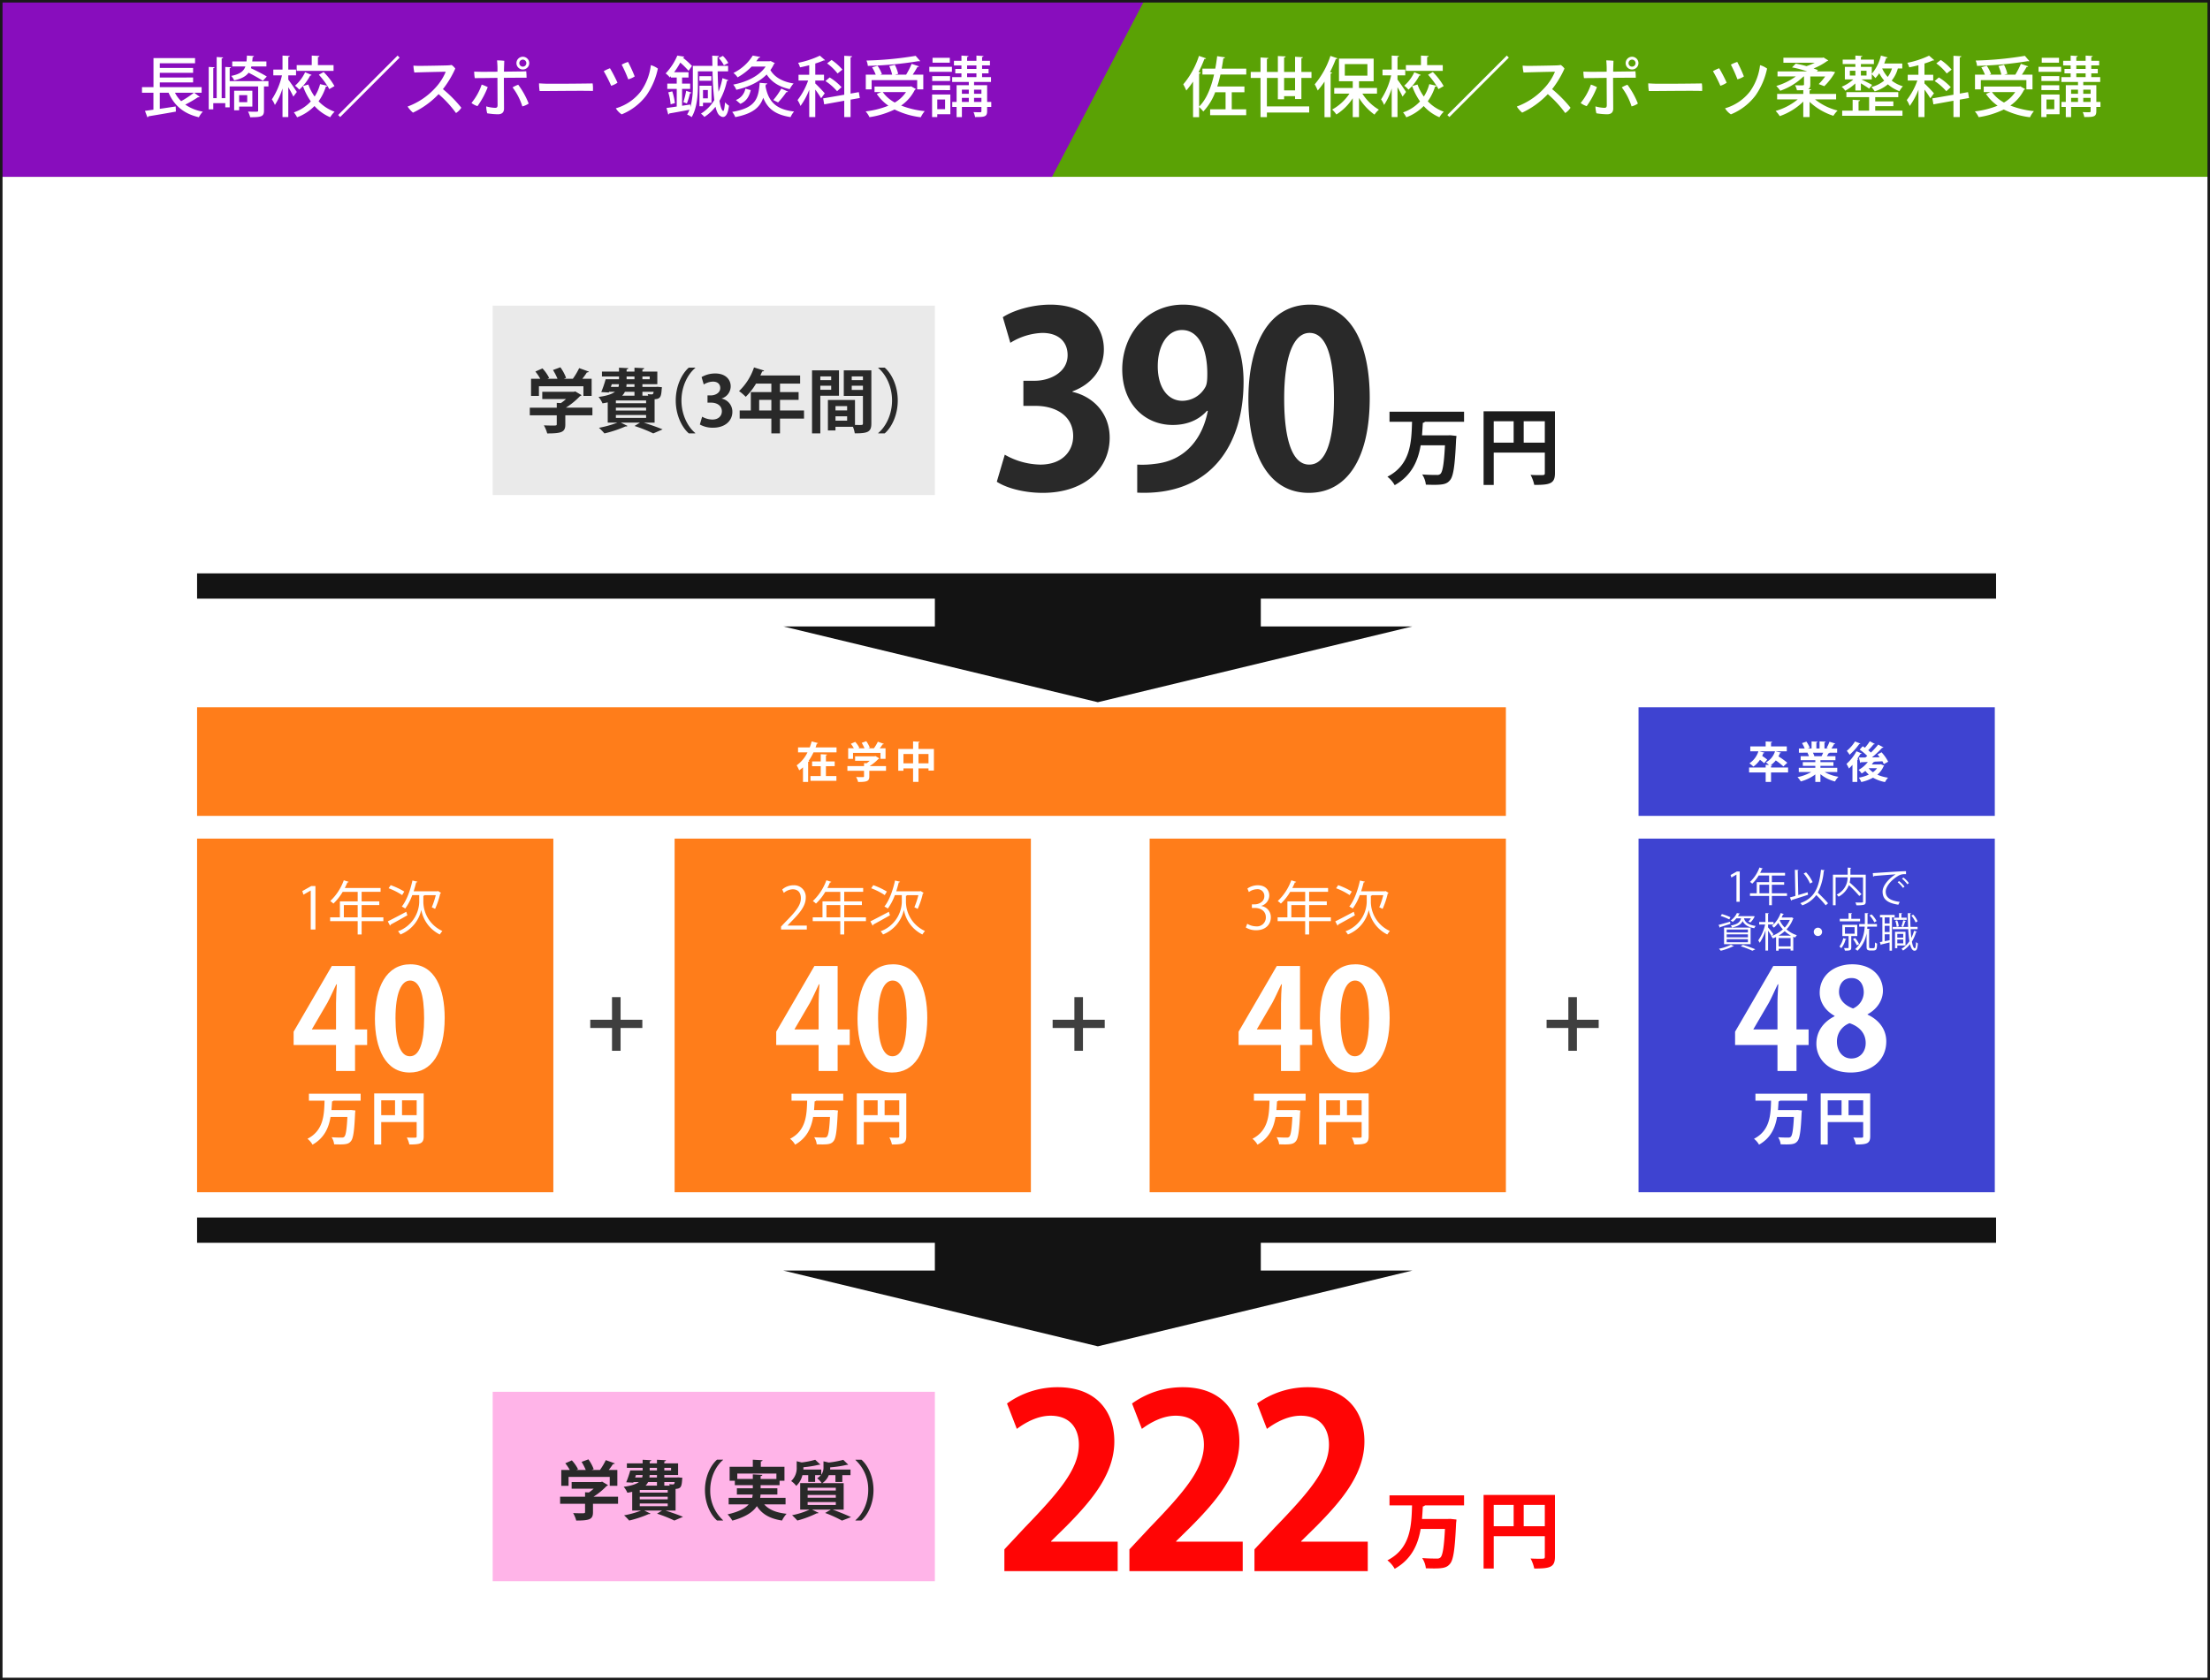 <svg xmlns="http://www.w3.org/2000/svg" width="874.672" height="665.2" viewBox="0 0 874.672 665.2">
  <g id="ryoukin2" transform="translate(-8781 -5038)">
    <path id="パス_12161" data-name="パス 12161" d="M0,0H874.672V665.2H0Z" transform="translate(8781 5038)" fill="#fff"/>
    <g id="ryoukin2-2" data-name="ryoukin2">
      <path id="パス_12163" data-name="パス 12163" d="M0,0H141V140H0Z" transform="translate(8859 5370)" fill="#ff7d1a"/>
      <path id="パス_12166" data-name="パス 12166" d="M7.843,0V-17.227H6.21l-3.565,2,.46,1.426,2.829-1.633H5.98V0ZM26.128-4.83V-9.683H33.12v-1.472H26.128v-3.772h7.5v-1.518H19.458a21.665,21.665,0,0,0,1.035-2.231.429.429,0,0,0,.529-.207L19.067-19.5a21.168,21.168,0,0,1-5.359,8.211,9.138,9.138,0,0,1,1.242,1.012,21.433,21.433,0,0,0,3.68-4.646h5.934v3.772H17.526V-4.83H13.662v1.518h10.9V1.955h1.564V-3.312h8.6V-4.83ZM19.09-9.683h5.474V-4.83H19.09Zm36.386-3.933a32.7,32.7,0,0,1-1.587,4.807c.368.161.989.46,1.311.644a32.377,32.377,0,0,0,2.047-6.118.805.805,0,0,0,.345-.207l-1.219-.759-.253.092H46.713c.368-1.15.713-2.346.989-3.519.3,0,.46-.092.529-.253l-2-.483c-.851,4-2.346,8-4.209,10.3a9.6,9.6,0,0,1,1.357.805,21.265,21.265,0,0,0,2.783-5.313h2.76v2.806a12.744,12.744,0,0,1-8.4,11.5,7.1,7.1,0,0,1,.966,1.265,13.63,13.63,0,0,0,8.234-9.683h.023a13.568,13.568,0,0,0,7.314,9.683c.253-.391.713-1.012,1.012-1.38A12.819,12.819,0,0,1,50.554-10.81v-2.553a.542.542,0,0,0,.46-.253ZM36.8-16.353a26.379,26.379,0,0,1,5.359,2.714l.851-1.4a29.435,29.435,0,0,0-5.382-2.53Zm.575,14.812a.456.456,0,0,0,.23-.414c1.633-.874,4.232-2.323,6.624-3.68l-.437-1.4c-2.691,1.426-5.52,2.921-7.314,3.8Z" transform="translate(8898 5406)" fill="#fff"/>
      <path id="パス_12168" data-name="パス 12168" d="M25.52-10.285h4.785v-6.16H25.52V-41.58H16.335L1.21-15.565v5.28H17.985V0H25.52ZM8.47-16.555l6.1-10.45C15.84-29.37,16.83-31.68,18.1-34.32h.22c-.165,2.475-.33,5.115-.33,7.535v10.34H8.47ZM47.135.605c8.745,0,13.86-7.865,13.86-21.615,0-11.55-3.795-21.23-13.585-21.23-9.35,0-14.025,8.91-14.025,21.56C33.385-9.075,37.455.605,47.135.605ZM47.19-5.83c-3.63,0-5.665-5.17-5.665-15.015,0-9.9,2.255-14.96,5.775-14.96,3.85,0,5.555,5.555,5.555,14.96,0,9.735-1.87,15.015-5.61,15.015Z" transform="translate(8896 5462)" fill="#fff"/>
      <path id="パス_12176" data-name="パス 12176" d="M21.735-18.009H1.265v2.76H7.452C7.291-9.637,7.084-3.45.69-.161a7.975,7.975,0,0,1,2,2.323C7.383-.483,9.108-4.577,9.821-8.786h6.67c-.253,4.945-.621,7.268-1.242,7.843a1.263,1.263,0,0,1-.943.3c-.782,0-2.392,0-4.071-.138a6.394,6.394,0,0,1,1.012,2.806c.782.023,1.564.046,2.277.046,2.622,0,3.542-.3,4.324-1.242.943-1.058,1.38-3.91,1.7-11.293a6.6,6.6,0,0,0,.092-.9l-1.679-.184-.667.023H10.189c.092-1.173.161-2.323.23-3.45a.762.762,0,0,0,.575-.276H21.735Zm5.359-.115V2.093h2.783V-6.785h14.03v5.612c0,.575-.138.575-1.357.575-.69,0-1.656,0-2.553-.069a10.526,10.526,0,0,1,1.012,2.76c4.278,0,5.681-.322,5.681-3.22v-17Zm8.257,2.737v5.865H29.877v-5.865Zm2.76,0h5.8v5.865h-5.8Z" transform="translate(8902 5489)" fill="#fff"/>
      <path id="パス_12169" data-name="パス 12169" d="M10.22-12.285H1.61V-9.03h8.61V0h3.395V-9.03h8.61v-3.255h-8.61v-8.96H10.22Z" transform="translate(9013 5454)" fill="#3f3f3f"/>
      <path id="パス_12167" data-name="パス 12167" d="M0,0H141V140H0Z" transform="translate(9048 5370)" fill="#ff7d1a"/>
      <path id="パス_12170" data-name="パス 12170" d="M11.316-1.564H3.7V-1.61L5.06-3.036C8.625-6.624,10.9-9.384,10.9-12.627a4.592,4.592,0,0,0-4.853-4.9,6.735,6.735,0,0,0-4.462,1.679l.644,1.334a5.756,5.756,0,0,1,3.45-1.426c2.484,0,3.289,1.7,3.289,3.542,0,2.806-2.07,5.313-6.164,9.453L1.127-1.173V0H11.316ZM26.128-4.83V-9.683H33.12v-1.472H26.128v-3.772h7.5v-1.518H19.458a21.665,21.665,0,0,0,1.035-2.231.429.429,0,0,0,.529-.207L19.067-19.5a21.168,21.168,0,0,1-5.359,8.211,9.138,9.138,0,0,1,1.242,1.012,21.433,21.433,0,0,0,3.68-4.646h5.934v3.772H17.526V-4.83H13.662v1.518h10.9V1.955h1.564V-3.312h8.6V-4.83ZM19.09-9.683h5.474V-4.83H19.09Zm36.386-3.933a32.7,32.7,0,0,1-1.587,4.807c.368.161.989.46,1.311.644a32.377,32.377,0,0,0,2.047-6.118.805.805,0,0,0,.345-.207l-1.219-.759-.253.092H46.713c.368-1.15.713-2.346.989-3.519.3,0,.46-.092.529-.253l-2-.483c-.851,4-2.346,8-4.209,10.3a9.6,9.6,0,0,1,1.357.805,21.265,21.265,0,0,0,2.783-5.313h2.76v2.806a12.744,12.744,0,0,1-8.4,11.5,7.1,7.1,0,0,1,.966,1.265,13.63,13.63,0,0,0,8.234-9.683h.023a13.568,13.568,0,0,0,7.314,9.683c.253-.391.713-1.012,1.012-1.38A12.819,12.819,0,0,1,50.554-10.81v-2.553a.542.542,0,0,0,.46-.253ZM36.8-16.353a26.379,26.379,0,0,1,5.359,2.714l.851-1.4a29.435,29.435,0,0,0-5.382-2.53Zm.575,14.812a.456.456,0,0,0,.23-.414c1.633-.874,4.232-2.323,6.624-3.68l-.437-1.4c-2.691,1.426-5.52,2.921-7.314,3.8Z" transform="translate(9089 5406)" fill="#fff"/>
      <path id="パス_12171" data-name="パス 12171" d="M25.52-10.285h4.785v-6.16H25.52V-41.58H16.335L1.21-15.565v5.28H17.985V0H25.52ZM8.47-16.555l6.1-10.45C15.84-29.37,16.83-31.68,18.1-34.32h.22c-.165,2.475-.33,5.115-.33,7.535v10.34H8.47ZM47.135.605c8.745,0,13.86-7.865,13.86-21.615,0-11.55-3.795-21.23-13.585-21.23-9.35,0-14.025,8.91-14.025,21.56C33.385-9.075,37.455.605,47.135.605ZM47.19-5.83c-3.63,0-5.665-5.17-5.665-15.015,0-9.9,2.255-14.96,5.775-14.96,3.85,0,5.555,5.555,5.555,14.96,0,9.735-1.87,15.015-5.61,15.015Z" transform="translate(9087 5462)" fill="#fff"/>
      <path id="パス_12177" data-name="パス 12177" d="M21.735-18.009H1.265v2.76H7.452C7.291-9.637,7.084-3.45.69-.161a7.975,7.975,0,0,1,2,2.323C7.383-.483,9.108-4.577,9.821-8.786h6.67c-.253,4.945-.621,7.268-1.242,7.843a1.263,1.263,0,0,1-.943.3c-.782,0-2.392,0-4.071-.138a6.394,6.394,0,0,1,1.012,2.806c.782.023,1.564.046,2.277.046,2.622,0,3.542-.3,4.324-1.242.943-1.058,1.38-3.91,1.7-11.293a6.6,6.6,0,0,0,.092-.9l-1.679-.184-.667.023H10.189c.092-1.173.161-2.323.23-3.45a.762.762,0,0,0,.575-.276H21.735Zm5.359-.115V2.093h2.783V-6.785h14.03v5.612c0,.575-.138.575-1.357.575-.69,0-1.656,0-2.553-.069a10.526,10.526,0,0,1,1.012,2.76c4.278,0,5.681-.322,5.681-3.22v-17Zm8.257,2.737v5.865H29.877v-5.865Zm2.76,0h5.8v5.865h-5.8Z" transform="translate(9093 5489)" fill="#fff"/>
      <path id="パス_12172" data-name="パス 12172" d="M10.22-12.285H1.61V-9.03h8.61V0h3.395V-9.03h8.61v-3.255h-8.61v-8.96H10.22Z" transform="translate(9196 5454)" fill="#3f3f3f"/>
      <path id="パス_12173" data-name="パス 12173" d="M0,0H141V140H0Z" transform="translate(9236 5370)" fill="#ff7d1a"/>
      <path id="パス_12178" data-name="パス 12178" d="M7.222-9.384a4.346,4.346,0,0,0,3.128-4.071c0-2.07-1.4-4.071-4.554-4.071A7.2,7.2,0,0,0,1.7-16.238l.575,1.4a5.66,5.66,0,0,1,3.151-1.127A2.659,2.659,0,0,1,8.4-13.179c0,2.162-2.139,3.2-3.8,3.2H3.473v1.426H4.6c2.254,0,4.393,1.15,4.393,3.68A3.5,3.5,0,0,1,5.152-1.265,6.865,6.865,0,0,1,1.633-2.3L1.058-.828A7.618,7.618,0,0,0,5.129.276c3.864,0,5.842-2.392,5.842-5.129A4.413,4.413,0,0,0,7.222-9.315ZM26.128-4.83V-9.683H33.12v-1.472H26.128v-3.772h7.5v-1.518H19.458a21.665,21.665,0,0,0,1.035-2.231.429.429,0,0,0,.529-.207L19.067-19.5a21.168,21.168,0,0,1-5.359,8.211,9.138,9.138,0,0,1,1.242,1.012,21.433,21.433,0,0,0,3.68-4.646h5.934v3.772H17.526V-4.83H13.662v1.518h10.9V1.955h1.564V-3.312h8.6V-4.83ZM19.09-9.683h5.474V-4.83H19.09Zm36.386-3.933a32.7,32.7,0,0,1-1.587,4.807c.368.161.989.46,1.311.644a32.377,32.377,0,0,0,2.047-6.118.805.805,0,0,0,.345-.207l-1.219-.759-.253.092H46.713c.368-1.15.713-2.346.989-3.519.3,0,.46-.092.529-.253l-2-.483c-.851,4-2.346,8-4.209,10.3a9.6,9.6,0,0,1,1.357.805,21.265,21.265,0,0,0,2.783-5.313h2.76v2.806a12.744,12.744,0,0,1-8.4,11.5,7.1,7.1,0,0,1,.966,1.265,13.63,13.63,0,0,0,8.234-9.683h.023a13.568,13.568,0,0,0,7.314,9.683c.253-.391.713-1.012,1.012-1.38A12.819,12.819,0,0,1,50.554-10.81v-2.553a.542.542,0,0,0,.46-.253ZM36.8-16.353a26.379,26.379,0,0,1,5.359,2.714l.851-1.4a29.435,29.435,0,0,0-5.382-2.53Zm.575,14.812a.456.456,0,0,0,.23-.414c1.633-.874,4.232-2.323,6.624-3.68l-.437-1.4c-2.691,1.426-5.52,2.921-7.314,3.8Z" transform="translate(9273 5406)" fill="#fff"/>
      <path id="パス_12179" data-name="パス 12179" d="M25.52-10.285h4.785v-6.16H25.52V-41.58H16.335L1.21-15.565v5.28H17.985V0H25.52ZM8.47-16.555l6.1-10.45C15.84-29.37,16.83-31.68,18.1-34.32h.22c-.165,2.475-.33,5.115-.33,7.535v10.34H8.47ZM47.135.605c8.745,0,13.86-7.865,13.86-21.615,0-11.55-3.795-21.23-13.585-21.23-9.35,0-14.025,8.91-14.025,21.56C33.385-9.075,37.455.605,47.135.605ZM47.19-5.83c-3.63,0-5.665-5.17-5.665-15.015,0-9.9,2.255-14.96,5.775-14.96,3.85,0,5.555,5.555,5.555,14.96,0,9.735-1.87,15.015-5.61,15.015Z" transform="translate(9270 5462)" fill="#fff"/>
      <path id="パス_12180" data-name="パス 12180" d="M21.735-18.009H1.265v2.76H7.452C7.291-9.637,7.084-3.45.69-.161a7.975,7.975,0,0,1,2,2.323C7.383-.483,9.108-4.577,9.821-8.786h6.67c-.253,4.945-.621,7.268-1.242,7.843a1.263,1.263,0,0,1-.943.3c-.782,0-2.392,0-4.071-.138a6.394,6.394,0,0,1,1.012,2.806c.782.023,1.564.046,2.277.046,2.622,0,3.542-.3,4.324-1.242.943-1.058,1.38-3.91,1.7-11.293a6.6,6.6,0,0,0,.092-.9l-1.679-.184-.667.023H10.189c.092-1.173.161-2.323.23-3.45a.762.762,0,0,0,.575-.276H21.735Zm5.359-.115V2.093h2.783V-6.785h14.03v5.612c0,.575-.138.575-1.357.575-.69,0-1.656,0-2.553-.069a10.526,10.526,0,0,1,1.012,2.76c4.278,0,5.681-.322,5.681-3.22v-17Zm8.257,2.737v5.865H29.877v-5.865Zm2.76,0h5.8v5.865h-5.8Z" transform="translate(9276 5489)" fill="#fff"/>
      <path id="パス_12181" data-name="パス 12181" d="M10.22-12.285H1.61V-9.03h8.61V0h3.395V-9.03h8.61v-3.255h-8.61v-8.96H10.22Z" transform="translate(9391.5 5454)" fill="#3f3f3f"/>
      <path id="パス_12182" data-name="パス 12182" d="M0,0H141V140H0Z" transform="translate(9429.5 5370)" fill="#3e43d1"/>
      <path id="パス_12183" data-name="パス 12183" d="M-30.952,0V-11.984h-1.136l-2.48,1.392.32.992,1.968-1.136h.032V0Zm12.72-3.36V-6.736h4.864V-7.76h-4.864v-2.624h5.216V-11.44h-9.856a15.071,15.071,0,0,0,.72-1.552.3.3,0,0,0,.368-.144l-1.36-.432a14.726,14.726,0,0,1-3.728,5.712,6.357,6.357,0,0,1,.864.7,14.91,14.91,0,0,0,2.56-3.232h4.128V-7.76h-4.9v4.4H-26.9V-2.3h7.584V1.36h1.088V-2.3h5.984V-3.36Zm-4.9-3.376h3.808V-3.36h-3.808ZM1.208-12.688C.44-5.52-1.352-1.424-6.984.544a5.634,5.634,0,0,1,.784.88A11.61,11.61,0,0,0-.648-2.656,48.156,48.156,0,0,1,3.064,1.408l.944-.8C3.112-.5,1.384-2.24-.04-3.616A23.371,23.371,0,0,0,2.312-12.24c.224-.016.336-.08.368-.224Zm-9.2.352c.208-.032.3-.112.32-.224-.32-.016-.64-.032-1.456-.1L-8.92-2.32c-.816.24-1.552.448-2.16.608l.512,1.264A.274.274,0,0,0-10.36-.7c1.584-.48,4.1-1.3,6.448-2.064l-.16-1.008c-1.248.384-2.528.768-3.712,1.12Zm2.336,1.152A14.176,14.176,0,0,1-3.144-7.216L-2.1-7.76A14.425,14.425,0,0,0-4.7-11.648Zm18.512.464V-13.2c.224-.032.3-.112.32-.224l-1.408-.1v2.8H5.928V1.392H7V-9.664h4.752A7.483,7.483,0,0,1,7.4-2.832a4.089,4.089,0,0,1,.768.816,8.731,8.731,0,0,0,4.08-4.56A44.393,44.393,0,0,1,16.36-2.3l.88-.688a47.468,47.468,0,0,0-4.672-4.624,11.817,11.817,0,0,0,.272-2.048h5.008V-.1c0,.416-.064.416-1.392.416-.464,0-1.04-.016-1.632-.032a4.121,4.121,0,0,1,.384,1.1A12.2,12.2,0,0,0,18.2,1.2c.544-.192.72-.544.72-1.3V-10.72Zm8.992.784a.485.485,0,0,0,.352-.256c2.064-.192,6.784-.544,8.544-.672-2.928,1.84-5.152,4.576-5.152,6.832,0,2.848,1.7,4.544,6.24,5.2L32.36.048c-3.968-.512-5.536-1.84-5.536-4.08,0-2.064,2.32-4.64,4.72-6.08a4.609,4.609,0,0,1,2.736-.816c.192,0,.384,0,.592.016l-.016-1.2c-2.08.016-11.936.72-13.136.768Zm11.424.816a11.327,11.327,0,0,1,2.112,2.208l.608-.48A10.13,10.13,0,0,0,33.816-9.6ZM31.544-7.712a10.675,10.675,0,0,1,2.112,2.224l.608-.5a11.8,11.8,0,0,0-2.176-2.208Zm-58.184,24.5v-6.56H-37.152v6.56ZM-27.712,12.9V14.08h-8.4V12.9Zm0-1.9V12.16h-8.4V10.992Zm0,3.824v1.216h-8.4V14.816Zm1.2-8.272a8.166,8.166,0,0,1-1.04,1.312l.864.32a8.677,8.677,0,0,0,1.68-2.416l-.64-.08-.192.016h-5.824a6.62,6.62,0,0,0,.48-.848c.192-.016.288-.08.3-.192l-1.2-.176a7.2,7.2,0,0,1-2.48,2.944,2.8,2.8,0,0,1,.816.544,8.932,8.932,0,0,0,1.472-1.424h1.84c-.384,1.536-1.392,2.384-4.064,2.864a2.631,2.631,0,0,1,.5.768c2.48-.5,3.632-1.312,4.208-2.528.592,1.216,1.776,2.32,4.592,2.816a3.218,3.218,0,0,1,.576-.88c-3.344-.512-4.272-1.728-4.656-3.04ZM-38.5,5.616a20.609,20.609,0,0,1,3.408,1.376l.48-.848A19.339,19.339,0,0,0-38.016,4.88Zm-.32,4.656a.325.325,0,0,0,.192-.256c.976-.288,2.512-.784,3.984-1.264l-.128-.864c-1.7.48-3.392.976-4.56,1.28Zm4.4,6.736a19.731,19.731,0,0,1-4.752,1.6c.208.192.544.576.736.784a26.59,26.59,0,0,0,4.816-1.712.353.353,0,0,0,.352-.1Zm9.648,1.808a48.868,48.868,0,0,0-4.912-1.76l-.88.56a34.738,34.738,0,0,1,4.608,1.776ZM-14.384,6.24a11.888,11.888,0,0,0,.56-1.216c.192.016.3-.048.352-.144l-1.264-.416a12.458,12.458,0,0,1-3.44,5.1,8.07,8.07,0,0,1,.768.688A11.593,11.593,0,0,0-15.7,8.368a13.044,13.044,0,0,0,1.824,2.56,13.337,13.337,0,0,1-4.3,2.592c.1-.112.256-.3.544-.688-.3-.432-1.616-2.128-2.1-2.672V9.008h2.16V8h-2.16V4.784c.208-.032.288-.1.3-.208l-1.344-.1V8h-2.48V9.008H-20.9a17.908,17.908,0,0,1-2.736,6.3,5.206,5.206,0,0,1,.592.944,18.18,18.18,0,0,0,2.272-4.9v7.968h1.04V11.44a24.735,24.735,0,0,1,1.36,2.16l-.112.032a3.751,3.751,0,0,1,.608.88,13.461,13.461,0,0,0,1.312-.56v5.424h1.008v-.752h4.736v.688H-9.76V13.856c.24.112.48.208.736.3a4.87,4.87,0,0,1,.688-.912,11.235,11.235,0,0,1-4.1-2.32,12.083,12.083,0,0,0,2.624-4.24.236.236,0,0,0,.16-.144l-.7-.352a1.431,1.431,0,0,1-.48.048Zm-1.2,7.184a13.8,13.8,0,0,0,2.432-1.792,12.119,12.119,0,0,0,2.5,1.792Zm.032.944h4.736v3.3h-4.736ZM-11.12,7.2a10.8,10.8,0,0,1-2.032,3.024,10.685,10.685,0,0,1-1.936-2.752l.176-.272ZM0,10.272A1.646,1.646,0,0,0-1.648,11.92,1.646,1.646,0,0,0,0,13.568,1.646,1.646,0,0,0,1.648,11.92,1.645,1.645,0,0,0,0,10.272ZM13.216,6.736V4.784c.208-.032.288-.1.3-.224l-1.392-.08V6.736H8.64V7.76h8.048V6.736Zm7.04,4.256c.224-.032.3-.1.32-.208-.24-.016-.5-.032-1.072-.08.032-.288.048-.56.064-.848H23.36V8.832H19.616c.016-.368.016-.736.016-1.088V4.784c.208-.032.3-.112.32-.224l-1.376-.08V7.76c0,.336,0,.7-.016,1.072H16.336V9.856h2.176c-.192,2.912-.944,6.32-3.792,8.912a3.775,3.775,0,0,1,.928.624,12.35,12.35,0,0,0,3.6-6.88v4.976c0,1.088.1,1.344.384,1.536a1.853,1.853,0,0,0,1.024.272h1.072c1.52,0,1.632-.512,1.68-2.752a2.332,2.332,0,0,1-.832-.448c0,2.208-.048,2.3-.912,2.3H20.88c-.512,0-.624-.1-.624-.768ZM15.568,9.12h-5.9v4.464h2.464v4.528c0,.16-.048.224-.24.24-.208,0-.8,0-1.568-.016a4.207,4.207,0,0,1,.352,1.008c1.936,0,2.512-.032,2.512-1.216V13.584h2.384Zm-1.056.944V12.64H10.688V10.064Zm5.872-4.64a9.363,9.363,0,0,1,1.92,2.72l.912-.48a9.559,9.559,0,0,0-1.984-2.656Zm-6.5,9.344a13.837,13.837,0,0,1,1.52,2.48l.912-.464a11.966,11.966,0,0,0-1.584-2.416ZM10.016,14.4a8.705,8.705,0,0,1-1.5,3.312,7.28,7.28,0,0,1,.72.672,9.539,9.539,0,0,0,1.712-3.472c.16.016.288-.032.32-.16ZM30.368,5.2H24.56v.992H25.5v9.6l-1.008.192.416,1.152a.279.279,0,0,0,.192-.24c.816-.176,2-.48,3.248-.784V19.36H29.3V6.192h1.072Zm-3.936,6.768V9.52h1.92v2.448Zm0-3.376v-2.4h1.92v2.4Zm1.92,4.288v2.336l-1.92.4V12.88ZM30.1,7.168H35.12V6.3H33.04V4.784c.208-.032.288-.112.3-.224L32.1,4.48V6.3h-2Zm4.56,4.72H30.512v6.5h.9V17.312h3.248Zm-.9,2.288H31.408V12.72H33.76Zm-2.352.784H33.76v1.52H31.408Zm8.032-4.112v-.9h-2.8c-.08-1.632-.112-3.408-.1-5.168.208-.032.3-.1.3-.224L35.568,4.5c.016,1.872.048,3.728.128,5.456H29.6v.9h6.144a44.7,44.7,0,0,0,.464,4.752,9.68,9.68,0,0,1-3.136,3.008,4.171,4.171,0,0,1,.608.7,10.376,10.376,0,0,0,2.768-2.528c.4,1.616.96,2.592,1.776,2.592.88,0,1.152-.72,1.328-2.9a2.147,2.147,0,0,1-.7-.544c-.064,1.7-.224,2.48-.512,2.48-.48,0-.864-1.024-1.152-2.656a14.946,14.946,0,0,0,1.664-3.776c.192-.016.3-.064.336-.176l-1.152-.3a14.918,14.918,0,0,1-1.056,2.8c-.128-1.024-.224-2.192-.3-3.456ZM30.608,7.536a8.356,8.356,0,0,1,.56,2.4l.816-.224A7.806,7.806,0,0,0,31.36,7.36ZM36.96,5.472a10.928,10.928,0,0,1,1.7,2.72l.8-.448a10.073,10.073,0,0,0-1.744-2.656Zm-3.2,1.84a17.258,17.258,0,0,1-.7,2.4c.016,0,.688.24.688.24a17.645,17.645,0,0,0,.784-2.16c.176-.016.272-.064.32-.16Z" transform="translate(9500.5 5395)" fill="#fff"/>
      <path id="パス_12184" data-name="パス 12184" d="M25.52-10.285h4.785v-6.16H25.52V-41.58H16.335L1.21-15.565v5.28H17.985V0H25.52ZM8.47-16.555l6.1-10.45C15.84-29.37,16.83-31.68,18.1-34.32h.22c-.165,2.475-.33,5.115-.33,7.535v10.34H8.47ZM40.59-21.67c-4.18,2.09-7.205,5.775-7.205,10.89C33.385-4.84,38.115.605,46.97.605c8.25,0,14.08-4.895,14.08-12.32,0-5.17-3.355-8.745-7.425-10.615v-.11c4.235-2.31,6.1-6,6.1-9.35,0-5.225-3.9-10.45-12.155-10.45-7.2,0-12.87,4.4-12.87,11.275,0,3.52,2.035,6.985,5.885,9.13Zm6.6,16.72c-3.52,0-5.665-3.08-5.665-6.6a7.677,7.677,0,0,1,5-7.37c3.63,1.21,6.38,3.8,6.38,7.865C52.91-7.81,50.875-4.95,47.19-4.95ZM47.3-36.8c3.465,0,4.84,2.86,4.84,5.72A7.076,7.076,0,0,1,47.9-24.75c-3.245-1.21-5.555-3.41-5.555-6.6C42.35-33.99,43.725-36.8,47.3-36.8Z" transform="translate(9466.5 5462)" fill="#fff"/>
      <path id="パス_12185" data-name="パス 12185" d="M21.735-18.009H1.265v2.76H7.452C7.291-9.637,7.084-3.45.69-.161a7.975,7.975,0,0,1,2,2.323C7.383-.483,9.108-4.577,9.821-8.786h6.67c-.253,4.945-.621,7.268-1.242,7.843a1.263,1.263,0,0,1-.943.3c-.782,0-2.392,0-4.071-.138a6.394,6.394,0,0,1,1.012,2.806c.782.023,1.564.046,2.277.046,2.622,0,3.542-.3,4.324-1.242.943-1.058,1.38-3.91,1.7-11.293a6.6,6.6,0,0,0,.092-.9l-1.679-.184-.667.023H10.189c.092-1.173.161-2.323.23-3.45a.762.762,0,0,0,.575-.276H21.735Zm5.359-.115V2.093h2.783V-6.785h14.03v5.612c0,.575-.138.575-1.357.575-.69,0-1.656,0-2.553-.069a10.526,10.526,0,0,1,1.012,2.76c4.278,0,5.681-.322,5.681-3.22v-17Zm8.257,2.737v5.865H29.877v-5.865Zm2.76,0h5.8v5.865h-5.8Z" transform="translate(9474.5 5489)" fill="#fff"/>
      <path id="パス_12186" data-name="パス 12186" d="M0,0H141V43H0Z" transform="translate(9429.5 5318)" fill="#3e43d1"/>
      <path id="パス_12187" data-name="パス 12187" d="M-18.564-4.148V-4.76c.323-.051.442-.17.459-.323l-.578-.034a8.925,8.925,0,0,0,2.006-1.836,24.135,24.135,0,0,1,2.992,2.38l1.564-1.462a31.433,31.433,0,0,0-3.5-2.516,8.341,8.341,0,0,0,.561-1.258c.238,0,.391-.068.442-.221l-2.142-.527h4.437v-1.938h-6.239v-1.5c.323-.051.442-.17.459-.323l-2.584-.153v1.972h-6.086v1.938h3.213a8.836,8.836,0,0,1-3.553,4.743,11.809,11.809,0,0,1,1.564,1.309,10.393,10.393,0,0,0,2.6-2.7A13,13,0,0,1-21.3-5.848l1.224-1.428a21.007,21.007,0,0,0-1.989-1.462c.17-.34.306-.7.442-1.054a.443.443,0,0,0,.459-.221l-1.989-.544h6.171A7.462,7.462,0,0,1-20.6-6.171a8.823,8.823,0,0,1,1.224,1.02l-1.309-.085v1.088h-6.562v1.955h6.562V1.564h2.125V-2.193h6.749V-4.148ZM7.65-4.029H.986v-.765H6.137V-6.273H.986v-.765h5.95v-1.6h-3.4A12.221,12.221,0,0,0,4.2-9.792a.422.422,0,0,0,.442-.17l-.153-.051H7.6v-1.666H5.338c.391-.561.8-1.241,1.088-1.768.238.017.391-.051.442-.187l-2.3-.714A13.867,13.867,0,0,1,3.434-11.9l.6.221H2.584v-2.346c.289-.051.442-.153.459-.34l-2.4-.119v2.805H-.612v-2.363c.289-.034.425-.153.442-.323l-2.346-.119v2.805H-4.08l.833-.306A12.168,12.168,0,0,0-4.556-14.4l-1.751.6a13.834,13.834,0,0,1,1.071,2.125h-2.3v1.666l3.587-.017v.017l-.2.034A7.8,7.8,0,0,1-3.57-8.636H-6.834v1.6h5.8v.765H-5.984v1.479h4.947v.765H-7.582v1.683h4.913A17.745,17.745,0,0,1-8.092-.34a9.643,9.643,0,0,1,1.309,1.7A16.7,16.7,0,0,0-1.037-1.411V1.564H.986V-1.513a14.637,14.637,0,0,0,5.763,2.89A8.6,8.6,0,0,1,8.126-.476,15.6,15.6,0,0,1,2.7-2.346H7.65ZM-1.7-8.619v-.017l.289-.051a9.259,9.259,0,0,0-.578-1.326H2.074c-.2.476-.442.986-.629,1.377ZM24.582-5.372H21.318q.357-.459.663-.918a.409.409,0,0,0,.442-.17l3.094-.153a9.813,9.813,0,0,1,.561,1.122L27.8-6.443a16.44,16.44,0,0,0-2.635-3.74l-1.581.867c.289.34.595.714.884,1.105l-3.077.051a40.005,40.005,0,0,0,4.029-3.791.584.584,0,0,0,.527-.17l-2.091-1.1a33.733,33.733,0,0,1-2.89,3.162c-.306-.306-.663-.612-1.054-.935a23.309,23.309,0,0,0,2.108-2.329c.238.017.408-.017.493-.153l-1.989-1.071A19.381,19.381,0,0,1,18.6-11.985c-.306-.2-.6-.408-.867-.578l-1.224,1.326a20.945,20.945,0,0,1,3.026,2.5c-.255.2-.493.425-.748.612-.969.017-1.836.017-2.567.017l.527,2.125a.384.384,0,0,0,.323-.255l2.686-.1A11.873,11.873,0,0,1,16.1-3.213a10.73,10.73,0,0,1,1.207,1.428,13.347,13.347,0,0,0,1.462-1.02,10.17,10.17,0,0,0,1.377,1.462A15.169,15.169,0,0,1,16.184-.136,7.919,7.919,0,0,1,17.153,1.6,16.7,16.7,0,0,0,21.811-.119a14.925,14.925,0,0,0,4.743,1.734A7.209,7.209,0,0,1,27.761-.119a16.172,16.172,0,0,1-4.25-1.19,8.984,8.984,0,0,0,2.482-3.332.6.6,0,0,0,.221-.238L24.905-5.44ZM13.668,1.564h1.9V-7.225a.488.488,0,0,0,.442-.272l-.408-.136c.442-.629.867-1.292,1.241-1.921a.461.461,0,0,0,.476-.153l-2.074-.867a18.213,18.213,0,0,1-3.944,5,14.462,14.462,0,0,1,.969,1.819A18.974,18.974,0,0,0,13.668-5.2Zm9.741-5.44a7.292,7.292,0,0,1-1.632,1.6,7.661,7.661,0,0,1-1.7-1.6ZM14.671-14.467a14.834,14.834,0,0,1-3.247,3.723A14.193,14.193,0,0,1,12.529-9.2a24.773,24.773,0,0,0,3.842-4.267.4.4,0,0,0,.442-.153Z" transform="translate(9500.5 5346)" fill="#fff"/>
      <path id="パス_12162" data-name="パス 12162" d="M0,0H874.672V70H0Z" transform="translate(8781 5038)" fill="#5aa205"/>
      <path id="交差_1" data-name="交差 1" d="M0,70V0H453L416.377,70Z" transform="translate(8781 5038)" fill="#880dbd"/>
      <path id="パス_12164" data-name="パス 12164" d="M24.8-7.332v-2.21H8.242v-1.872H21.424v-1.95H8.242V-15.21H21.424v-1.95H8.242v-1.846H22.2V-21.06H5.746V-9.542H1.2v2.21H5.72V-.624L2.366-.156l.988,2.574A.575.575,0,0,0,3.744,2C6.422,1.56,10.634.858,14.612.13L14.534-1.9c-2.106.312-4.264.65-6.292.936v-6.37h3.484c2.21,5.07,6.006,8.32,11.986,9.7a9.434,9.434,0,0,1,1.56-2.21A17.467,17.467,0,0,1,18.33-2.626a50.974,50.974,0,0,0,5.044-2.938.786.786,0,0,0,.676-.13L21.866-7.332Zm-3.068,0A36.868,36.868,0,0,1,16.692-4a12.789,12.789,0,0,1-2.444-3.328Zm23.14-.806h-7.2V-.39H39.65V-1.846h5.226ZM42.848-3.614h-3.2V-6.37h3.2ZM50.44-17.732v-2H44.824q.117-.819.156-1.716c.338-.052.52-.182.546-.416l-2.808-.182c-.026.858-.078,1.612-.156,2.314H36.92v2h5.2c-.7,1.95-2.21,3.042-5.616,3.744a5.979,5.979,0,0,1,1.17,1.768c2.938-.65,4.68-1.638,5.72-3.042,2.028,1.04,4.394,2.366,5.642,3.2l1.56-1.69c-1.482-.936-4.212-2.314-6.292-3.3.052-.234.13-.442.182-.676Zm-14.534,5.8v-5.122c.338-.052.494-.156.52-.364l-2.262-.13V-5.2h-1.43V-20.93c.364-.052.546-.182.572-.39l-2.548-.156V-5.2H29.406V-17.056c.338-.052.494-.156.52-.364l-2.314-.13v16.8h1.794V-3.2h4.758V-1.56h1.742V-9.828H47.164V-.312c0,.494-.1.494-1.56.494-.65,0-1.534-.026-2.444-.052a9.431,9.431,0,0,1,.858,2.236c4.5,0,5.46-.312,5.46-2.626V-9.828h1.768v-2.106ZM59.1-14.222h3.068V-16.51H59.1v-4.966c.416-.052.572-.208.6-.416l-2.886-.156v5.538H53.17v2.288H56.6a28.77,28.77,0,0,1-4,9.516,10.083,10.083,0,0,1,1.2,2.21A25.315,25.315,0,0,0,56.81-9.048V2.288H59.1V-9.542c.78,1.326,1.612,2.86,2,3.744l1.378-1.846c-.468-.754-2.626-3.926-3.38-4.888Zm11.726-4.056V-21.45c.416-.078.572-.208.6-.442l-3.042-.156v3.77H62.426v2.288H77.012v-2.288Zm.364,3.822a30.557,30.557,0,0,1,3.354,4.368l-2.86-.65a16.945,16.945,0,0,1-2.158,4.914,19.763,19.763,0,0,1-2.5-4.758l-2.132.6A25.317,25.317,0,0,0,68.016-3.9,16.248,16.248,0,0,1,61.308.442a10.944,10.944,0,0,1,1.274,1.95,18.626,18.626,0,0,0,6.89-4.472,17.382,17.382,0,0,0,6.214,4.446A10.218,10.218,0,0,1,77.428.182a16.394,16.394,0,0,1-6.344-4.134,20.508,20.508,0,0,0,2.886-5.8c.312,0,.52-.1.6-.312a9.8,9.8,0,0,1,.728,1.3l2.08-1.2a26.058,26.058,0,0,0-4.29-5.564Zm-5.434-.988a16.09,16.09,0,0,1-4,5.33,10.835,10.835,0,0,1,1.69,1.56,19.833,19.833,0,0,0,4.316-5.59.574.574,0,0,0,.572-.234ZM79.638,2.288l23.53-23.53-.806-.806L78.832,1.482ZM120.3-8.762A38.128,38.128,0,0,0,125.19-16.9a5.863,5.863,0,0,0-1.456-1.43,10,10,0,0,1-1.43.156c-1.43.078-10.062.208-11.154.208-.832,0-1.742-.026-2.522-.1a14.736,14.736,0,0,0,.364,2.73c1.9-.1,10.166-.286,12.428-.312A21.5,21.5,0,0,1,117.234-9.2a27.694,27.694,0,0,1-10.92,7.332A11.364,11.364,0,0,0,108.446.546a33.4,33.4,0,0,0,10.14-7.332A43.667,43.667,0,0,1,125.476.7,6.779,6.779,0,0,0,127.582-1.4,49.521,49.521,0,0,0,120.3-8.762Zm29.094-10.3a2.53,2.53,0,0,0,2.548,2.522,2.524,2.524,0,0,0,2.522-2.522,2.541,2.541,0,0,0-2.522-2.522,2.542,2.542,0,0,0-2.548,2.5Zm1.144,0a1.393,1.393,0,0,1,1.4-1.378,1.387,1.387,0,0,1,1.378,1.378,1.393,1.393,0,0,1-1.378,1.4,1.393,1.393,0,0,1-1.4-1.378Zm.806,5.772c.7,0,1.43,0,2.054.026a21.606,21.606,0,0,0-.13-2.574c-.6.026-1.664.078-2.236.078-.6,0-3.432.052-6.578.078.026-1.794.1-3.406.13-4.29a21.091,21.091,0,0,0-2.86-.156,34.363,34.363,0,0,1,.156,4.472c-3.224.026-6.24.052-6.916.026-.858-.026-1.534-.026-2.288-.078a14.869,14.869,0,0,0,.234,2.6c.7-.026,1.742-.026,2.392-.026.728,0,3.51-.052,6.578-.078,0,2.5.052,9.568.052,10.894-.026.754-.338.962-.988.962a15.049,15.049,0,0,1-3.51-.572,12.134,12.134,0,0,0,.39,2.73,27.9,27.9,0,0,0,4.238.39c1.638,0,2.418-.806,2.418-2.236,0-1.794-.052-9.282-.052-12.194C147.654-13.26,150.644-13.286,151.346-13.286Zm-15.7,2.73a22.983,22.983,0,0,1-4.056,7.28,7.794,7.794,0,0,0,2.392,1.248,33.8,33.8,0,0,0,4.056-7.514A14.381,14.381,0,0,0,135.642-10.556Zm12.22,1.118a24.482,24.482,0,0,1,3.874,7.514,7.892,7.892,0,0,0,2.5-1.118A31.737,31.737,0,0,0,150.1-10.5,11.056,11.056,0,0,0,147.862-9.438ZM158.34-11.05a19,19,0,0,0,.234,3.042c3.25.026,17.42-.182,21.086-.026a14.266,14.266,0,0,0-.1-2.99c-2.418.052-11.492.156-17.316.13C160.784-10.894,159.068-11,158.34-11.05Zm35.23-8.476a13.335,13.335,0,0,0-2.522,1.066,53.369,53.369,0,0,1,2.6,5.824A9.275,9.275,0,0,0,196.2-13.78,54.51,54.51,0,0,0,193.57-19.526Zm9.022,1.274a22.509,22.509,0,0,1-3.978,10.4,19.238,19.238,0,0,1-9.88,6.682,7.551,7.551,0,0,0,2.314,2.392,23.026,23.026,0,0,0,9.8-7.54A28.961,28.961,0,0,0,205.374-16.9,8.652,8.652,0,0,0,202.592-18.252ZM186.42-17.03a14.209,14.209,0,0,0-2.47,1.17,54.229,54.229,0,0,1,2.938,5.772,8.935,8.935,0,0,0,2.5-1.222A58.185,58.185,0,0,0,186.42-17.03Zm46.748,1.222v-2.158h-4.186v-3.458c.364-.052.572-.234.6-.442l-2.7-.156.078,4.056h-7.748v7.7a30.85,30.85,0,0,1-.962,8.632l-.052-1.04-3.25.494V-8.84h3.2v-2.106h-3.2v-2.418h2.548v-2.08H211.8a32.226,32.226,0,0,0,2.444-3.822,32.291,32.291,0,0,1,3.276,3.25l1.352-1.924a31.89,31.89,0,0,0-3.64-3.3c.364-.026.52-.156.572-.364l-2.73-.442a23.717,23.717,0,0,1-4.628,7.072,7.267,7.267,0,0,1,1.638,1.586l.442-.494v.52h2.314v2.418h-3.744V-8.84h3.744v6.968c-1.534.234-2.938.416-4.056.572l.7,2.574A.5.5,0,0,0,209.9.858c1.976-.312,5.018-.884,7.982-1.456a11.708,11.708,0,0,1-.936,1.9,8.022,8.022,0,0,1,1.794,1.014c2.132-3.51,2.47-8.814,2.47-12.584v-5.538h5.8a112.609,112.609,0,0,0,.7,11.388A16.232,16.232,0,0,1,222.43.936a9.253,9.253,0,0,1,1.352,1.3,17.182,17.182,0,0,0,4.394-4.03c.468,1.95,1.066,3.25,1.924,3.666a1.86,1.86,0,0,0,1.066.39c1.066,0,2-1.326,2.34-4.472a9.184,9.184,0,0,1-1.56-1.326c-.13,1.846-.39,3.406-.676,3.406-.6,0-1.17-1.794-1.508-4a27.33,27.33,0,0,0,2.938-7.878q.468-.039.546-.312l-2.314-.78a30.206,30.206,0,0,1-1.56,5.382c-.182-2.418-.286-5.2-.338-8.086ZM216.58-8.086a35.134,35.134,0,0,1-1.118,4.472c.026,0,1.4.52,1.4.52a31.269,31.269,0,0,0,1.222-4.03.649.649,0,0,0,.6-.234ZM226.59-3.38v-6.734h-4.758V-2h1.4V-3.38Zm-1.43-1.742h-1.924V-8.4h1.924Zm4.29-15.964A11.925,11.925,0,0,1,231.5-18.2l1.742-.91a11.625,11.625,0,0,0-2.132-2.808Zm-7.644,7.2v1.82h4.732v-1.82Zm-9.7,10.66a23.007,23.007,0,0,0-1.04-4.654l-1.586.39a21.4,21.4,0,0,1,.936,4.732Zm37.44-16.562H244.3c.364-.468.676-.91.962-1.352.364-.026.572-.156.624-.364l-2.964-.546a18.616,18.616,0,0,1-7.644,6.89,6.979,6.979,0,0,1,1.638,1.742,24.871,24.871,0,0,0,5.564-4.264h5.538c-2.574,3.77-7.644,6.162-12.818,7.124A7.944,7.944,0,0,1,236.418-8.5c4.6-1.04,8.97-2.964,12.012-6.058,1.95,2.99,4.966,4.914,9.126,5.8A10.048,10.048,0,0,1,259.09-11c-4.316-.65-7.566-2.5-9.178-5.3a14.314,14.314,0,0,0,1.43-2.444c.1-.1.26-.182.338-.312l-1.69-.832Zm-1.482,9.2c.364-.026.572-.182.624-.416l-3.016-.26C245.18-5.1,244.218-1.352,234.78.26A7.277,7.277,0,0,1,236,2.314c7.1-1.378,9.828-3.978,11.076-7.67,1.742,4.368,4.836,6.734,10.816,7.67A8.776,8.776,0,0,1,259.272.1C252.1-.728,249.158-3.8,247.988-9.8Zm6.162,1.612a27.215,27.215,0,0,1-3.172,4.524c0,.026,1.9.962,1.9.962a32.65,32.65,0,0,0,3.276-4.082.652.652,0,0,0,.65-.208Zm-14.222.026a6,6,0,0,1-3.744,4.5l1.768,1.508c2.522-1.092,3.536-3.094,4.108-5.434Zm27.664-3.224h3.458v-2.288H267.67V-18.9a29.062,29.062,0,0,0,3.3-1.222c.364,0,.468,0,.572-.1l-2.054-1.794a36.259,36.259,0,0,1-8.606,2.834,8.8,8.8,0,0,1,.754,1.794c1.2-.234,2.418-.52,3.64-.832v3.77H261.04v2.288h3.8A27.251,27.251,0,0,1,260.65-4.42a10.744,10.744,0,0,1,1.17,2.314,27.268,27.268,0,0,0,3.458-6.422V2.288h2.392V-8.58a38.091,38.091,0,0,1,2.314,3.432l1.43-1.95c-.52-.65-2.938-3.2-3.744-3.9Zm17.238,4.6-3.276.572V-21.346c.416-.052.6-.208.624-.442l-3.12-.182V-6.552L270.79-5.1l.416,2.366,7.93-1.43V2.288h2.5V-4.6l3.666-.65ZM272.35-18.954a20.332,20.332,0,0,1,4.134,4l1.924-1.534a21.607,21.607,0,0,0-4.29-3.822Zm-.65,6.994a22.557,22.557,0,0,1,4.6,4.03l1.768-1.612a21.967,21.967,0,0,0-4.706-3.848Zm33.462,2.184h-14.04v2.184H293.8l-1.794.728a17.8,17.8,0,0,0,4.6,4.654,34.547,34.547,0,0,1-9,2.262A9.671,9.671,0,0,1,289.12,2.34,34.393,34.393,0,0,0,299.052-.7a31.747,31.747,0,0,0,10.374,3.068,11.3,11.3,0,0,1,1.56-2.418,35.38,35.38,0,0,1-9.334-2.21,16.46,16.46,0,0,0,5.408-6.214.864.864,0,0,0,.416-.338l-1.846-1.04ZM308-12.324v3.666h2.418v-5.85h-4.186a33.824,33.824,0,0,0,1.846-3.016c.338,0,.572-.1.65-.26l-2.912-.988a31.491,31.491,0,0,1-2.184,4.264H299.26l1.222-.312a15.944,15.944,0,0,0-1.326-3.562l-2.21.494a17.287,17.287,0,0,1,1.144,3.38h-4.732l.676-.208a14.386,14.386,0,0,0-1.716-3.3l-2.158.624a17.5,17.5,0,0,1,1.43,2.886h-3.926v5.85h2.314v-3.666Zm-4.42,4.732a13.347,13.347,0,0,1-4.446,4.134,14.274,14.274,0,0,1-4.758-4.134ZM307.4-21.944a139.4,139.4,0,0,1-19.474,1.872,7.184,7.184,0,0,1,.546,2.106,146.837,146.837,0,0,0,20.072-1.872,1.789,1.789,0,0,0,.338.052.555.555,0,0,0,.312-.078ZM335.686-3.692v-6.63h-5.174V-11.6h6.708V-13.52h-3.536V-15h2.574V-16.77h-2.574v-1.378h3.12v-1.82h-3.12v-1.508c.39-.052.546-.182.572-.39l-2.808-.182v2.08h-3.692v-1.508c.39-.052.546-.182.572-.39l-2.808-.182v2.08h-2.964v1.82h2.964v1.378h-2.444V-15h2.444v1.482h-3.666V-11.6h6.578v1.274H323.6v6.63H321.88v1.976H323.6v4.03H325.7v-4.03h7.722V-.052c0,.312-.078.416-.442.442-.338,0-1.508,0-2.678-.052a9.431,9.431,0,0,1,.624,1.95c3.64,0,4.758-.052,4.758-2.314v-1.69h1.638V-3.692Zm-7.254-3.224H325.7V-8.554h2.73Zm4.992,0h-2.912V-8.554h2.912ZM328.432-5.3v1.612H325.7V-5.3Zm2.08,0h2.912v1.612h-2.912Zm.936-12.844v1.378h-3.692v-1.378Zm0,3.146v1.482h-3.692V-15ZM313.9-6.63V2.288h2.054V1.17h5.174v-7.8Zm5.148,5.8h-3.094V-4.654h3.094ZM314.08-21.164v1.924h6.838v-1.924Zm7.67,5.538V-17.6h-8.944v1.976Zm-7.8,1.716v1.924h7.072V-13.91Zm7.072,5.538V-10.3H313.95v1.924Z" transform="translate(8836 5082.048)" fill="#fff"/>
      <path id="パス_12188" data-name="パス 12188" d="M32.183-10.971c7.94-2.965,12.435-9.183,12.435-16.644,0-9.566-7.27-17.7-21.14-17.7-7.748,0-15.114,2.487-18.844,4.974L7.6-30.2A25.6,25.6,0,0,1,20.226-34.12c6.7,0,10.044,3.731,10.044,8.8,0,6.983-7.27,10.14-12.914,10.14H12.764v9.948h4.879c7.748,0,14.827,3.826,14.827,11.957,0,5.931-4.3,11.288-13.009,11.288A29.3,29.3,0,0,1,5.4,14.091L2.242,24.8c3.635,2.391,10.522,4.4,18.175,4.4,16.836,0,26.5-9.757,26.5-21.81,0-9.853-6.7-16.357-14.731-18.175ZM85.751-3.223c-2.1,11-8.992,19.705-20.949,20.949a37.289,37.289,0,0,1-6.983.287v11.1C86.9,30.448,99.908,10.265,99.908-14.8c0-17.314-8.131-30.515-23.914-30.515-14.731,0-24.106,12.148-24.106,25.636s8.8,22,19.992,22c6.026,0,10.522-2.2,13.583-5.644ZM75.515-35.268c6.792,0,10.044,7.653,10.044,17.314,0,2.774-.191,4.209-.765,5.261A10.511,10.511,0,0,1,75.707-7.24c-5.739,0-9.757-5.165-9.757-13.679C65.95-29.146,69.776-35.268,75.515-35.268ZM125.735,29.2c15.209,0,24.106-13.679,24.106-37.593,0-20.088-6.6-36.924-23.627-36.924-16.262,0-24.393,15.5-24.393,37.5C101.821,12.369,108.9,29.2,125.735,29.2Zm.1-11.192c-6.313,0-9.853-8.992-9.853-26.114,0-17.218,3.922-26.019,10.044-26.019,6.7,0,9.661,9.661,9.661,26.019,0,16.931-3.252,26.114-9.757,26.114Z" transform="translate(9173.27 5203.919)" fill="#292929"/>
      <path id="パス_12192" data-name="パス 12192" d="M31.026-17.958H1.519v3.978h8.918C10.205-5.89,9.907,3.028.69,7.769a11.5,11.5,0,0,1,2.884,3.349C10.338,7.3,12.824,1.4,13.852-4.664h9.615c-.365,7.128-.9,10.477-1.79,11.305a1.821,1.821,0,0,1-1.359.431c-1.127,0-3.448,0-5.868-.2a9.216,9.216,0,0,1,1.459,4.045c1.127.033,2.254.066,3.282.066,3.78,0,5.106-.431,6.233-1.79,1.359-1.525,1.989-5.636,2.453-16.279a9.508,9.508,0,0,0,.133-1.293l-2.42-.265-.961.033H14.383c.133-1.691.232-3.349.332-4.973a1.1,1.1,0,0,0,.829-.4H31.026Zm7.725-.166V11.018h4.012v-12.8H62.986V6.31c0,.829-.2.829-1.956.829-.995,0-2.387,0-3.68-.1a15.173,15.173,0,0,1,1.459,3.978c6.167,0,8.189-.464,8.189-4.642v-24.5Zm11.9,3.945v8.454H42.762v-8.454Zm3.978,0h8.355v8.454H54.631Z" transform="translate(9329.42 5218.956)" fill="#1d1d1d"/>
      <path id="パス_12165" data-name="パス 12165" d="M0,0H518V43H0Z" transform="translate(8859 5318)" fill="#ff7d1a"/>
      <path id="パス_12174" data-name="パス 12174" d="M-21.76-14.484a22.679,22.679,0,0,1-.765,2.38h-4.624v1.955h3.74a13.53,13.53,0,0,1-4.284,5.134,15.548,15.548,0,0,1,1,1.989,14.825,14.825,0,0,0,1.5-1.19v5.78h2.04V-6.409c.289-.017.425-.153.459-.306l-.272-.068a21.538,21.538,0,0,0,1.938-3.366h9.112V-12.1h-8.3c.17-.493.34-.986.493-1.479a.427.427,0,0,0,.476-.238Zm9.112,9.809V-6.562h-3.468v-2.38c.323-.068.442-.153.459-.34l-2.516-.136v2.856H-21.59v1.887h3.417v3.91h-4.063V1.122h10.268V-.765h-4.148v-3.91ZM5.474-9.945v2.363H7.48v-4.182H5.2a15.27,15.27,0,0,0,1.122-1.564.5.5,0,0,0,.493-.17c-.051-.034-.1-.051-2.38-.867a17.433,17.433,0,0,1-1.547,2.6H.68l.561-.221A10.78,10.78,0,0,0-.153-14.569l-1.8.663a15.072,15.072,0,0,1,1.1,2.142H-3.332l.442-.2A10.054,10.054,0,0,0-4.522-14.3l-1.734.765a11.926,11.926,0,0,1,1.19,1.768H-7.31v4.182h1.921V-9.945ZM1.19-4.709A18.063,18.063,0,0,0,4.641-7.531a.579.579,0,0,0,.374-.238L3.468-8.687l-.323.1H-4.573v1.768h5.8a10.037,10.037,0,0,1-1.258.986l-1-.051v1.173H-7.616v1.87h6.579V-.68c0,.34-.085.34-1.139.34-.544,0-1.309-.017-2.006-.051a8.2,8.2,0,0,1,.816,1.972c3.536,0,4.42-.323,4.42-2.193V-2.839H7.667v-1.87Zm19.329-9.3c.34-.051.459-.153.476-.323l-2.618-.153v2.975H12.512v8.653h2.057v-.952h3.808V1.547h2.142V-3.808H24.48v.867h2.142v-8.568h-6.1ZM14.569-9.5h3.808v3.689H14.569Zm5.95,0H24.48v3.689H20.519Z" transform="translate(9124 5346)" fill="#fff"/>
      <path id="パス_12190" data-name="パス 12190" d="M47.381,15.839H21.024v-.19L27,9.771C37.426-.753,46.054-11.181,46.054-23.886c0-11.661-7.016-21.426-22.375-21.426a34.249,34.249,0,0,0-20.1,6.447l3.887,10.05c3.318-2.465,8.153-5.214,13.368-5.214,7.869,0,11.187,5.214,11.187,11.472,0,9.67-7.964,18.867-21.521,32.9L2.537,18.873V27.5H47.381Zm49.489,0H70.514v-.19l5.973-5.878C86.915-.753,95.543-11.181,95.543-23.886c0-11.661-7.016-21.426-22.375-21.426a34.249,34.249,0,0,0-20.1,6.447l3.887,10.05c3.318-2.465,8.153-5.214,13.368-5.214,7.869,0,11.187,5.214,11.187,11.472,0,9.67-7.964,18.867-21.521,32.9l-7.964,8.533V27.5H96.87Zm49.489,0H120v-.19l5.973-5.878C136.4-.753,145.032-11.181,145.032-23.886c0-11.661-7.016-21.426-22.375-21.426a34.249,34.249,0,0,0-20.1,6.447l3.887,10.05c3.318-2.465,8.153-5.214,13.368-5.214,7.869,0,11.187,5.214,11.187,11.472,0,9.67-7.964,18.867-21.521,32.9l-7.964,8.533V27.5H146.36Z" transform="translate(9175.975 5632.5)" fill="#ff0505"/>
      <path id="パス_12175" data-name="パス 12175" d="M25.246-16.874H15.522c.234-1.326.468-2.678.65-4.056.39,0,.6-.156.65-.416l-3.094-.468c-.208,1.69-.442,3.354-.754,4.94H7.9v2.34h4.6C11.284-9.178,9.438-4.68,6.578-1.846V-14.9c.39-.052.572-.182.6-.39l-.806-.234A47.748,47.748,0,0,0,8.658-20.67c.338,0,.572-.078.676-.286l-2.808-.962A33.3,33.3,0,0,1,.312-10.66a26.432,26.432,0,0,1,1.2,2.444,33.06,33.06,0,0,0,2.678-3.536V2.34H6.578V-1.69A14.96,14.96,0,0,1,8.242.1,22.956,22.956,0,0,0,13-7.67v.156h4.056V-.78h-6.11V1.56H25.22V-.78H19.5V-7.514h5.018V-9.8H13.754c.494-1.508.91-3.094,1.274-4.732H25.246ZM47.06-13.182h4v-2.392h-4v-5.408c.416-.052.572-.182.6-.416l-3.094-.182v6.006H40.222v-5.694c.442-.078.6-.208.624-.442l-3.094-.156v6.292H33.41V-20.7c.416-.052.572-.208.6-.416l-3.12-.182v5.72H27.014v2.392h3.874v15.5H33.41V.494H50.154V-1.924H33.41V-13.182h4.342v8.424h2.47V-5.98h4.342v1.144h2.5Zm-6.838,0h4.342v4.914H40.222ZM56.212,2.34H58.63V-14.9c.364-.052.546-.182.572-.39l-.806-.234a47.748,47.748,0,0,0,2.288-5.148c.364,0,.572-.078.676-.286l-2.808-.962A33.3,33.3,0,0,1,52.338-10.66a26.433,26.433,0,0,1,1.2,2.444,33.059,33.059,0,0,0,2.678-3.536ZM76.986-9.23H69.862v-2.652h5.8v-8.97H61.932v8.97h5.46V-9.23H60.06v2.236h6.032A19.363,19.363,0,0,1,59.228-.676a10.97,10.97,0,0,1,1.69,1.95,21.421,21.421,0,0,0,6.474-6.422V2.314h2.47V-5.278A22.83,22.83,0,0,0,76,1.326,9.636,9.636,0,0,1,77.74-.624a19.371,19.371,0,0,1-6.552-6.37h5.8Zm-3.8-9.438v4.576H64.246v-4.576ZM85.1-14.222h3.068V-16.51H85.1v-4.966c.416-.052.572-.208.6-.416l-2.886-.156v5.538H79.17v2.288H82.6a28.77,28.77,0,0,1-4,9.516,10.083,10.083,0,0,1,1.2,2.21A25.315,25.315,0,0,0,82.81-9.048V2.288H85.1V-9.542c.78,1.326,1.612,2.86,2,3.744l1.378-1.846c-.468-.754-2.626-3.926-3.38-4.888Zm11.726-4.056V-21.45c.416-.078.572-.208.6-.442l-3.042-.156v3.77H88.426v2.288h14.586v-2.288Zm.364,3.822a30.557,30.557,0,0,1,3.354,4.368l-2.86-.65a16.945,16.945,0,0,1-2.158,4.914,19.763,19.763,0,0,1-2.5-4.758l-2.132.6A25.317,25.317,0,0,0,94.016-3.9,16.248,16.248,0,0,1,87.308.442a10.944,10.944,0,0,1,1.274,1.95,18.626,18.626,0,0,0,6.89-4.472,17.382,17.382,0,0,0,6.214,4.446A10.218,10.218,0,0,1,103.428.182a16.394,16.394,0,0,1-6.344-4.134,20.508,20.508,0,0,0,2.886-5.8c.312,0,.52-.1.6-.312a9.8,9.8,0,0,1,.728,1.3l2.08-1.2a26.058,26.058,0,0,0-4.29-5.564Zm-5.434-.988a16.09,16.09,0,0,1-4,5.33,10.835,10.835,0,0,1,1.69,1.56,19.833,19.833,0,0,0,4.316-5.59.574.574,0,0,0,.572-.234ZM105.638,2.288l23.53-23.53-.806-.806-23.53,23.53ZM146.3-8.762A38.128,38.128,0,0,0,151.19-16.9a5.863,5.863,0,0,0-1.456-1.43,10,10,0,0,1-1.43.156c-1.43.078-10.062.208-11.154.208-.832,0-1.742-.026-2.522-.1a14.735,14.735,0,0,0,.364,2.73c1.9-.1,10.166-.286,12.428-.312A21.5,21.5,0,0,1,143.234-9.2a27.694,27.694,0,0,1-10.92,7.332A11.365,11.365,0,0,0,134.446.546a33.4,33.4,0,0,0,10.14-7.332A43.667,43.667,0,0,1,151.476.7,6.779,6.779,0,0,0,153.582-1.4,49.521,49.521,0,0,0,146.3-8.762Zm29.094-10.3a2.53,2.53,0,0,0,2.548,2.522,2.524,2.524,0,0,0,2.522-2.522,2.541,2.541,0,0,0-2.522-2.522,2.542,2.542,0,0,0-2.548,2.5Zm1.144,0a1.393,1.393,0,0,1,1.4-1.378,1.387,1.387,0,0,1,1.378,1.378,1.393,1.393,0,0,1-1.378,1.4,1.393,1.393,0,0,1-1.4-1.378Zm.806,5.772c.7,0,1.43,0,2.054.026a21.606,21.606,0,0,0-.13-2.574c-.6.026-1.664.078-2.236.078-.6,0-3.432.052-6.578.078.026-1.794.1-3.406.13-4.29a21.091,21.091,0,0,0-2.86-.156,34.363,34.363,0,0,1,.156,4.472c-3.224.026-6.24.052-6.916.026-.858-.026-1.534-.026-2.288-.078a14.869,14.869,0,0,0,.234,2.6c.7-.026,1.742-.026,2.392-.026.728,0,3.51-.052,6.578-.078,0,2.5.052,9.568.052,10.894-.026.754-.338.962-.988.962a15.049,15.049,0,0,1-3.51-.572,12.134,12.134,0,0,0,.39,2.73,27.9,27.9,0,0,0,4.238.39c1.638,0,2.418-.806,2.418-2.236,0-1.794-.052-9.282-.052-12.194C173.654-13.26,176.644-13.286,177.346-13.286Zm-15.7,2.73a22.983,22.983,0,0,1-4.056,7.28,7.794,7.794,0,0,0,2.392,1.248,33.8,33.8,0,0,0,4.056-7.514A14.381,14.381,0,0,0,161.642-10.556Zm12.22,1.118a24.482,24.482,0,0,1,3.874,7.514,7.892,7.892,0,0,0,2.5-1.118A31.737,31.737,0,0,0,176.1-10.5,11.056,11.056,0,0,0,173.862-9.438ZM184.34-11.05a19,19,0,0,0,.234,3.042c3.25.026,17.42-.182,21.086-.026a14.266,14.266,0,0,0-.1-2.99c-2.418.052-11.492.156-17.316.13C186.784-10.894,185.068-11,184.34-11.05Zm35.23-8.476a13.335,13.335,0,0,0-2.522,1.066,53.369,53.369,0,0,1,2.6,5.824A9.275,9.275,0,0,0,222.2-13.78,54.51,54.51,0,0,0,219.57-19.526Zm9.022,1.274a22.509,22.509,0,0,1-3.978,10.4,19.238,19.238,0,0,1-9.88,6.682,7.551,7.551,0,0,0,2.314,2.392,23.026,23.026,0,0,0,9.8-7.54A28.961,28.961,0,0,0,231.374-16.9,8.652,8.652,0,0,0,228.592-18.252ZM212.42-17.03a14.209,14.209,0,0,0-2.47,1.17,54.229,54.229,0,0,1,2.938,5.772,8.935,8.935,0,0,0,2.5-1.222A58.185,58.185,0,0,0,212.42-17.03ZM258.7-6.864H248.2v-1.4c.416-.052.6-.208.624-.416l-1.2-.078c.65-.286.858-.832.858-1.846V-13.78h5.9a23.869,23.869,0,0,1-2.574,3.016l2.21.832a24.251,24.251,0,0,0,4.29-5.59l-1.612-.286-.52.026h-5.1l.442-.494c-.494-.208-1.092-.442-1.742-.676a23.8,23.8,0,0,0,5.3-2.886,1.009,1.009,0,0,0,.52-.286l-1.872-1.17-.39.1h-15.5v1.976h12.428a22.444,22.444,0,0,1-3.3,1.352,41.09,41.09,0,0,0-4.238-.988l-1.482,1.482a40.574,40.574,0,0,1,5.98,1.586H235.508v2h7.228a24.821,24.821,0,0,1-7.722,3.77,11.863,11.863,0,0,1,1.56,1.9,24.984,24.984,0,0,0,9.23-5.668h.182v3.12c0,.39-.1.416-1.378.416-.6,0-1.378-.026-2.158-.052A8.622,8.622,0,0,1,243.2-8.32c.988,0,1.794,0,2.5-.052v1.508H235.352v2.158h8.164A24.106,24.106,0,0,1,234.754-.13a13.516,13.516,0,0,1,1.638,2.054A25.21,25.21,0,0,0,245.7-3.822v6.11h2.5V-3.718a24.881,24.881,0,0,0,9.412,5.512,12.427,12.427,0,0,1,1.664-2.08,23.476,23.476,0,0,1-8.944-4.42H258.7Zm9.8-1.352V-11.05c1.17.7,2.6,1.586,3.276,2.106l1.17-1.508c-.7-.39-3.172-1.638-4.264-2.158h4.134v-2.054a13,13,0,0,1,1.43,1.534,12.66,12.66,0,0,0,1.508-1.924,15.567,15.567,0,0,0,1.976,2.912,13.123,13.123,0,0,1-5.07,2.548,11.908,11.908,0,0,1,1.3,1.716,14.77,14.77,0,0,0,5.226-2.782,14.222,14.222,0,0,0,4.576,2.7,8.617,8.617,0,0,1,1.378-1.924,13.026,13.026,0,0,1-4.446-2.262,12.943,12.943,0,0,0,2.444-4.81h1.742V-18.9h-7.15c.286-.7.546-1.43.754-2.132a.534.534,0,0,0,.6-.286l-2.652-.728a17.237,17.237,0,0,1-3.614,7.2v-2.73H268.5v-1.118h5.148v-1.742H268.5V-21.5c.39-.052.546-.182.572-.39l-2.756-.156v1.612H261.3v1.742h5.018v1.118h-4.16v4.966h3.354A16.482,16.482,0,0,1,260.884-9.7a8.162,8.162,0,0,1,1.43,1.56,18.627,18.627,0,0,0,4-2.886v2.808Zm-2.184-7.826v1.9h-2.184v-1.9Zm4.42,1.9H268.5v-1.9h2.236ZM280.8-16.952a10.183,10.183,0,0,1-1.69,3.354,12.35,12.35,0,0,1-2.184-3.354Zm.546,14.924V-3.9H274.17V-5.59H283.3V-7.566h-20.54V-5.59h9V-.234h-4.186V-3.952c.416-.052.572-.182.6-.416l-2.938-.182V-.234h-4.134V1.794H284.96V-.234H274.17V-2.028Zm12.324-10.14h3.458v-2.288H293.67V-18.9a29.062,29.062,0,0,0,3.3-1.222c.364,0,.468,0,.572-.1l-2.054-1.794a36.259,36.259,0,0,1-8.606,2.834,8.8,8.8,0,0,1,.754,1.794c1.2-.234,2.418-.52,3.64-.832v3.77H287.04v2.288h3.8A27.251,27.251,0,0,1,286.65-4.42a10.744,10.744,0,0,1,1.17,2.314,27.268,27.268,0,0,0,3.458-6.422V2.288h2.392V-8.58a38.091,38.091,0,0,1,2.314,3.432l1.43-1.95c-.52-.65-2.938-3.2-3.744-3.9Zm17.238,4.6-3.276.572V-21.346c.416-.052.6-.208.624-.442l-3.12-.182V-6.552L296.79-5.1l.416,2.366,7.93-1.43V2.288h2.5V-4.6l3.666-.65ZM298.35-18.954a20.332,20.332,0,0,1,4.134,4l1.924-1.534a21.607,21.607,0,0,0-4.29-3.822Zm-.65,6.994a22.557,22.557,0,0,1,4.6,4.03l1.768-1.612a21.967,21.967,0,0,0-4.706-3.848Zm33.462,2.184h-14.04v2.184H319.8l-1.794.728a17.8,17.8,0,0,0,4.6,4.654,34.547,34.547,0,0,1-9,2.262A9.671,9.671,0,0,1,315.12,2.34,34.393,34.393,0,0,0,325.052-.7a31.747,31.747,0,0,0,10.374,3.068,11.3,11.3,0,0,1,1.56-2.418,35.38,35.38,0,0,1-9.334-2.21,16.46,16.46,0,0,0,5.408-6.214.864.864,0,0,0,.416-.338l-1.846-1.04ZM334-12.324v3.666h2.418v-5.85h-4.186a33.824,33.824,0,0,0,1.846-3.016c.338,0,.572-.1.65-.26l-2.912-.988a31.491,31.491,0,0,1-2.184,4.264H325.26l1.222-.312a15.944,15.944,0,0,0-1.326-3.562l-2.21.494a17.287,17.287,0,0,1,1.144,3.38h-4.732l.676-.208a14.386,14.386,0,0,0-1.716-3.3l-2.158.624a17.5,17.5,0,0,1,1.43,2.886h-3.926v5.85h2.314v-3.666Zm-4.42,4.732a13.347,13.347,0,0,1-4.446,4.134,14.274,14.274,0,0,1-4.758-4.134ZM333.4-21.944a139.4,139.4,0,0,1-19.474,1.872,7.184,7.184,0,0,1,.546,2.106,146.837,146.837,0,0,0,20.072-1.872,1.789,1.789,0,0,0,.338.052.555.555,0,0,0,.312-.078ZM361.686-3.692v-6.63h-5.174V-11.6h6.708V-13.52h-3.536V-15h2.574V-16.77h-2.574v-1.378h3.12v-1.82h-3.12v-1.508c.39-.052.546-.182.572-.39l-2.808-.182v2.08h-3.692v-1.508c.39-.052.546-.182.572-.39l-2.808-.182v2.08h-2.964v1.82h2.964v1.378h-2.444V-15h2.444v1.482h-3.666V-11.6h6.578v1.274H349.6v6.63H347.88v1.976H349.6v4.03H351.7v-4.03h7.722V-.052c0,.312-.078.416-.442.442-.338,0-1.508,0-2.678-.052a9.431,9.431,0,0,1,.624,1.95c3.64,0,4.758-.052,4.758-2.314v-1.69h1.638V-3.692Zm-7.254-3.224H351.7V-8.554h2.73Zm4.992,0h-2.912V-8.554h2.912ZM354.432-5.3v1.612H351.7V-5.3Zm2.08,0h2.912v1.612h-2.912Zm.936-12.844v1.378h-3.692v-1.378Zm0,3.146v1.482h-3.692V-15ZM339.9-6.63V2.288h2.054V1.17h5.174v-7.8Zm5.148,5.8h-3.094V-4.654h3.094ZM340.08-21.164v1.924h6.838v-1.924Zm7.67,5.538V-17.6h-8.944v1.976Zm-7.8,1.716v1.924h7.072V-13.91Zm7.072,5.538V-10.3H339.95v1.924Z" transform="translate(9249 5082.048)" fill="#fff"/>
      <g id="パス_12196" data-name="パス 12196" transform="translate(8781 5038)" fill="none">
        <path d="M0,0H874.672V665.2H0Z" stroke="none"/>
        <path d="M 1 1 L 1 664.2 L 873.672 664.2 L 873.672 1 L 1 1 M 0 0 L 874.672 0 L 874.672 665.2 L 0 665.2 L 0 0 Z" stroke="none" fill="#191919"/>
      </g>
      <rect id="長方形_1506" data-name="長方形 1506" width="175" height="75" transform="translate(8976 5159)" fill="#eaeaea"/>
      <path id="パス_12197" data-name="パス 12197" d="M22.262-9.643v3.831h3.252v-6.78H21.821a24.757,24.757,0,0,0,1.819-2.536.814.814,0,0,0,.8-.276c-.083-.055-.165-.083-3.859-1.406a28.263,28.263,0,0,1-2.508,4.217H14.49l.91-.358a17.477,17.477,0,0,0-2.26-4.189l-2.922,1.075a24.435,24.435,0,0,1,1.791,3.473H7.985l.717-.331A16.3,16.3,0,0,0,6.056-16.7l-2.811,1.24a19.334,19.334,0,0,1,1.929,2.866H1.536v6.78H4.651V-9.643ZM15.317-1.154A29.284,29.284,0,0,0,20.912-5.73a.939.939,0,0,0,.606-.386L19.01-7.6l-.524.165H5.973v2.866h9.4a16.272,16.272,0,0,1-2.04,1.6l-1.626-.083v1.9H1.04V1.877H11.706v3.5c0,.551-.138.551-1.847.551-.882,0-2.122-.028-3.252-.083a13.3,13.3,0,0,1,1.323,3.2c5.733,0,7.166-.524,7.166-3.555V1.877H25.818V-1.154ZM50.43,4.771V-4.489c2.232-.138,2.618-.882,2.811-4.052a6.339,6.339,0,0,0,.083-.717l-1.736-.165-.689.055H45.607v-1.075h5.9v-4.989h-5.9v-.827c.469-.083.689-.248.717-.524l-3.859-.193v1.543H39.35v-.854c.469-.083.661-.248.689-.5l-3.693-.193v1.543H29.594V-13.5h6.753v1.1H31.054a43.6,43.6,0,0,1-1.736,5.071l3,.165.11-.276h2.315c-1.158.882-3.17,1.6-6.5,2.04a10.2,10.2,0,0,1,1.571,2.536c.744-.11,1.433-.248,2.067-.386v8.02h3.8a39.165,39.165,0,0,1-7.276,2.04,23.746,23.746,0,0,1,2.177,2.232A48.609,48.609,0,0,0,38.937,6.26a.763.763,0,0,0,.248.028.663.663,0,0,0,.524-.22l-2.646-1.3h7.579l-2.15,1.323a57.268,57.268,0,0,1,7.414,2.949l3.693-1.6C51.836,6.7,48.914,5.653,46.213,4.8V4.771ZM35.106-2.918v-1.1H47.067v1.1Zm10.5-2.977V-7.438h4.437c-.11.854-.276,1.02-.827,1.02a13.592,13.592,0,0,1-1.543-.11,4.331,4.331,0,0,1,.248.634Zm-3.142,0H37.586a5.885,5.885,0,0,0,1.1-1.543h3.776ZM39.24-9.368a7.06,7.06,0,0,0,.083-1.075h3.142v1.075ZM42.465-13.5v1.1H39.35v-1.1ZM35.106-.024v-1.13H47.067v1.13ZM48.5-12.4H45.607v-1.1H48.5ZM47.067,1.74V2.9H35.106V1.74ZM36.318-10.443a4.377,4.377,0,0,1-.193,1.075h-3l.358-1.075ZM66.519-17H63.956C61.117-14.494,58.8-9.616,58.8-3.993s2.315,10.5,5.154,13.009h2.563V8.878C63.57,6.425,61.062,1.657,61.062-3.993c0-5.54,2.453-10.363,5.457-12.871ZM76.965-4.793a5.063,5.063,0,0,0,3.583-4.8c0-2.756-2.095-5.1-6.091-5.1a10.661,10.661,0,0,0-5.43,1.433l.854,2.921a7.376,7.376,0,0,1,3.638-1.13c1.929,0,2.894,1.075,2.894,2.536,0,2.012-2.095,2.921-3.721,2.921H71.37v2.866h1.406c2.232,0,4.272,1.1,4.272,3.445,0,1.709-1.24,3.252-3.748,3.252a8.442,8.442,0,0,1-4.052-1.13l-.91,3.087a10.27,10.27,0,0,0,5.237,1.268c4.851,0,7.634-2.811,7.634-6.284a5.257,5.257,0,0,0-4.244-5.237Zm23.1,4.741V-4.241h7.359V-7.328h-7.359v-3.362h7.965v-3.2H92.289c.248-.551.5-1.075.717-1.626a.75.75,0,0,0,.772-.331l-4-1.24a23.1,23.1,0,0,1-5.926,9.371A19.334,19.334,0,0,1,86.5-5.454a25.167,25.167,0,0,0,4.079-5.237h6.063v3.362H88.513V-.052H84.1V3.173h12.54V9.016h3.418V3.173h9.509V-.052ZM91.82-4.241h4.823V-.052H91.82Zm33.487-11.686V-5.812h7.579V5.047c0,.661-.165.661-1.626.661-.441,0-.965-.028-1.516-.028V-4.186H119.023V7.858h3V6.425h6.918a12.34,12.34,0,0,1,.717,2.591c5.182,0,6.56-.551,6.56-3.941v-21Zm7.579,3.859h-4.437v-1.461h4.437Zm-4.437,2.232h4.437v1.654h-4.437ZM126.63-.08h-4.6V-1.761h4.6Zm-4.6,2.343h4.6V4h-4.6Zm1.378-18.19H112.739V9.016h3.28V-5.867h7.386Zm-3.087,3.859h-4.3v-1.461h4.3Zm-4.3,2.232h4.3v1.6h-4.3ZM138.95,9.016h2.563c2.866-2.508,5.154-7.386,5.154-13.009S144.38-14.494,141.513-17H138.95v.138c2.949,2.453,5.457,7.221,5.457,12.871,0,5.54-2.453,10.363-5.457,12.871Z" transform="translate(8989.646 5200.548)" fill="#292929"/>
      <path id="合体_24" data-name="合体 24" d="M232,21h60V10H0V0H712V10H421V21h60L356.5,51Z" transform="translate(8859 5265)" fill="#131313"/>
      <path id="合体_25" data-name="合体 25" d="M232,21h60V10H0V0H712V10H421V21h60L356.5,51Z" transform="translate(8859 5520)" fill="#131313"/>
      <rect id="長方形_1511" data-name="長方形 1511" width="175" height="75" transform="translate(8976 5589)" fill="#ffb4e8"/>
      <path id="パス_12198" data-name="パス 12198" d="M20.675-10.2V-6.66h3.009v-6.273H20.267a22.905,22.905,0,0,0,1.683-2.346.753.753,0,0,0,.739-.255c-.076-.051-.153-.076-3.57-1.3a26.149,26.149,0,0,1-2.32,3.9H13.484l.841-.331a16.17,16.17,0,0,0-2.091-3.876l-2.7.994a22.607,22.607,0,0,1,1.657,3.213H7.466l.663-.306a15.08,15.08,0,0,0-2.448-3.493l-2.6,1.147a17.888,17.888,0,0,1,1.785,2.652H1.5V-6.66H4.38V-10.2ZM14.249-2.35a27.093,27.093,0,0,0,5.176-4.233.869.869,0,0,0,.561-.357l-2.32-1.377-.484.153H5.6v2.652h8.7a15.055,15.055,0,0,1-1.887,1.479l-1.5-.076V-2.35H1.04v2.8h9.868V3.693c0,.51-.127.51-1.708.51-.816,0-1.963-.025-3.009-.076A12.307,12.307,0,0,1,7.415,7.085c5.3,0,6.63-.484,6.63-3.289V.455h9.919v-2.8ZM46.735,3.132V-5.436c2.065-.127,2.422-.816,2.6-3.748a5.865,5.865,0,0,0,.077-.663L47.806-10l-.637.051h-4.9v-.994H47.73v-4.615H42.273v-.765c.433-.076.637-.229.663-.484l-3.57-.178v1.428H36.484v-.79c.433-.076.612-.229.637-.459L33.7-16.987v1.428H27.457v1.785H33.7v1.02h-4.9A40.343,40.343,0,0,1,27.2-8.062l2.779.153.1-.255h2.142c-1.071.816-2.932,1.479-6.018,1.887a9.435,9.435,0,0,1,1.453,2.346c.688-.1,1.326-.229,1.912-.357v7.42h3.519a36.235,36.235,0,0,1-6.732,1.887,21.969,21.969,0,0,1,2.014,2.065A44.972,44.972,0,0,0,36.1,4.509a.706.706,0,0,0,.229.025.614.614,0,0,0,.484-.2l-2.448-1.2H41.38L39.391,4.356a52.983,52.983,0,0,1,6.859,2.728l3.417-1.479c-1.632-.688-4.335-1.657-6.834-2.448V3.132ZM32.557-3.982V-5H43.624v1.02Zm9.715-2.754V-8.164h4.105c-.1.79-.255.943-.765.943a12.575,12.575,0,0,1-1.428-.1,4.007,4.007,0,0,1,.229.586Zm-2.907,0H34.852a5.445,5.445,0,0,0,1.02-1.428h3.493ZM36.382-9.949a6.531,6.531,0,0,0,.076-.994h2.907v.994Zm2.983-3.825v1.02H36.484v-1.02ZM32.557-1.3V-2.35H43.624V-1.3ZM44.95-12.754H42.273v-1.02H44.95ZM43.624.327V1.4H32.557V.327ZM33.679-10.944a4.049,4.049,0,0,1-.178.994H30.721l.331-.994ZM65.5-17.013H63.127c-2.626,2.32-4.768,6.834-4.768,12.036S60.5,4.739,63.127,7.059H65.5V6.932A15.768,15.768,0,0,1,60.45-4.977c0-5.125,2.269-9.588,5.049-11.908Zm24.76,15.1H80.212a11.291,11.291,0,0,0,.153-1.3H87.02V-5.691H80.39V-6.915h7.5V-8.674h1.938v-5.533H80.467v-2.116c.484-.076.663-.229.688-.484l-3.85-.2v2.8h-9.18v5.533H70.19v1.759H77.3v1.224h-6.3v2.473h6.247a7.657,7.657,0,0,1-.2,1.3H67.743v2.6h7.93C74.3,2.24,71.8,3.617,67.309,4.637A12.5,12.5,0,0,1,69.2,7.11c5.3-1.428,8.185-3.442,9.715-5.737,2.014,3.162,5.1,4.947,9.945,5.712a11.247,11.247,0,0,1,1.81-2.677c-4.105-.433-7.012-1.632-8.848-3.723h8.44Zm-19.1-9.613H86.638v2.142H80.39V-10.51c.459-.051.663-.229.688-.484L77.3-11.2v1.81H71.159Zm42.1,3.8h-8.44a6.8,6.8,0,0,0,2.55-3.162H110v2.7h2.728v-2.7h3.238v-2.218H107.9a8.478,8.478,0,0,0,.026-.867,43.526,43.526,0,0,0,6.579-.994,1.038,1.038,0,0,0,.561-.076l-1.963-1.912a36.261,36.261,0,0,1-5.737,1.071l-2.091-.484v2.346a4.728,4.728,0,0,1-.892,2.983v-2.065H97.3c.026-.28.026-.484.026-.918A40.807,40.807,0,0,0,103.416-15c.357,0,.484,0,.586-.1l-2.014-1.887a31.349,31.349,0,0,1-5.355,1.071L94.67-16.4v2.346a7,7,0,0,1-2.193,5.508,7.988,7.988,0,0,1,2.014,1.912,8.59,8.59,0,0,0,2.448-4.258h2.295v2.677h2.728v-2.677h2.295a6.234,6.234,0,0,1-1.479,1.249,7.547,7.547,0,0,1,1.785,1.912H96.047V2.75H99.8a31.01,31.01,0,0,1-6.961,2.218,27.234,27.234,0,0,1,2.091,2.116,42.486,42.486,0,0,0,7.7-2.881.868.868,0,0,0,.255.025.56.56,0,0,0,.459-.2L100.713,2.75h7.5l-2.295,1.326A49.509,49.509,0,0,1,112.6,7.11l3.57-1.377c-1.734-.841-4.666-2.04-7.267-2.983h4.36Zm-3.111,4.666v1.1H99v-1.1Zm0-2.83v1.1H99v-1.1Zm0,5.661V.914H99V-.234Zm7.777,7.293H120.3c2.652-2.32,4.768-6.834,4.768-12.036s-2.116-9.715-4.768-12.036h-2.371v.127a15.768,15.768,0,0,1,5.049,11.908c0,5.125-2.269,9.588-5.049,11.908Z" transform="translate(9001.646 5632.89)" fill="#292929"/>
      <path id="パス_12199" data-name="パス 12199" d="M31.026-17.958H1.519v3.978h8.918C10.205-5.89,9.907,3.028.69,7.769a11.5,11.5,0,0,1,2.884,3.349C10.338,7.3,12.824,1.4,13.852-4.664h9.615c-.365,7.128-.9,10.477-1.79,11.305a1.821,1.821,0,0,1-1.359.431c-1.127,0-3.448,0-5.868-.2a9.216,9.216,0,0,1,1.459,4.045c1.127.033,2.254.066,3.282.066,3.78,0,5.106-.431,6.233-1.79,1.359-1.525,1.989-5.636,2.453-16.279a9.508,9.508,0,0,0,.133-1.293l-2.42-.265-.961.033H14.383c.133-1.691.232-3.349.332-4.973a1.1,1.1,0,0,0,.829-.4H31.026Zm7.725-.166V11.018h4.012v-12.8H62.986V6.31c0,.829-.2.829-1.956.829-.995,0-2.387,0-3.68-.1a15.173,15.173,0,0,1,1.459,3.978c6.167,0,8.189-.464,8.189-4.642v-24.5Zm11.9,3.945v8.454H42.762v-8.454Zm3.978,0h8.355v8.454H54.631Z" transform="translate(9329.42 5647.956)" fill="#ff0505"/>
    </g>
  </g>
</svg>
